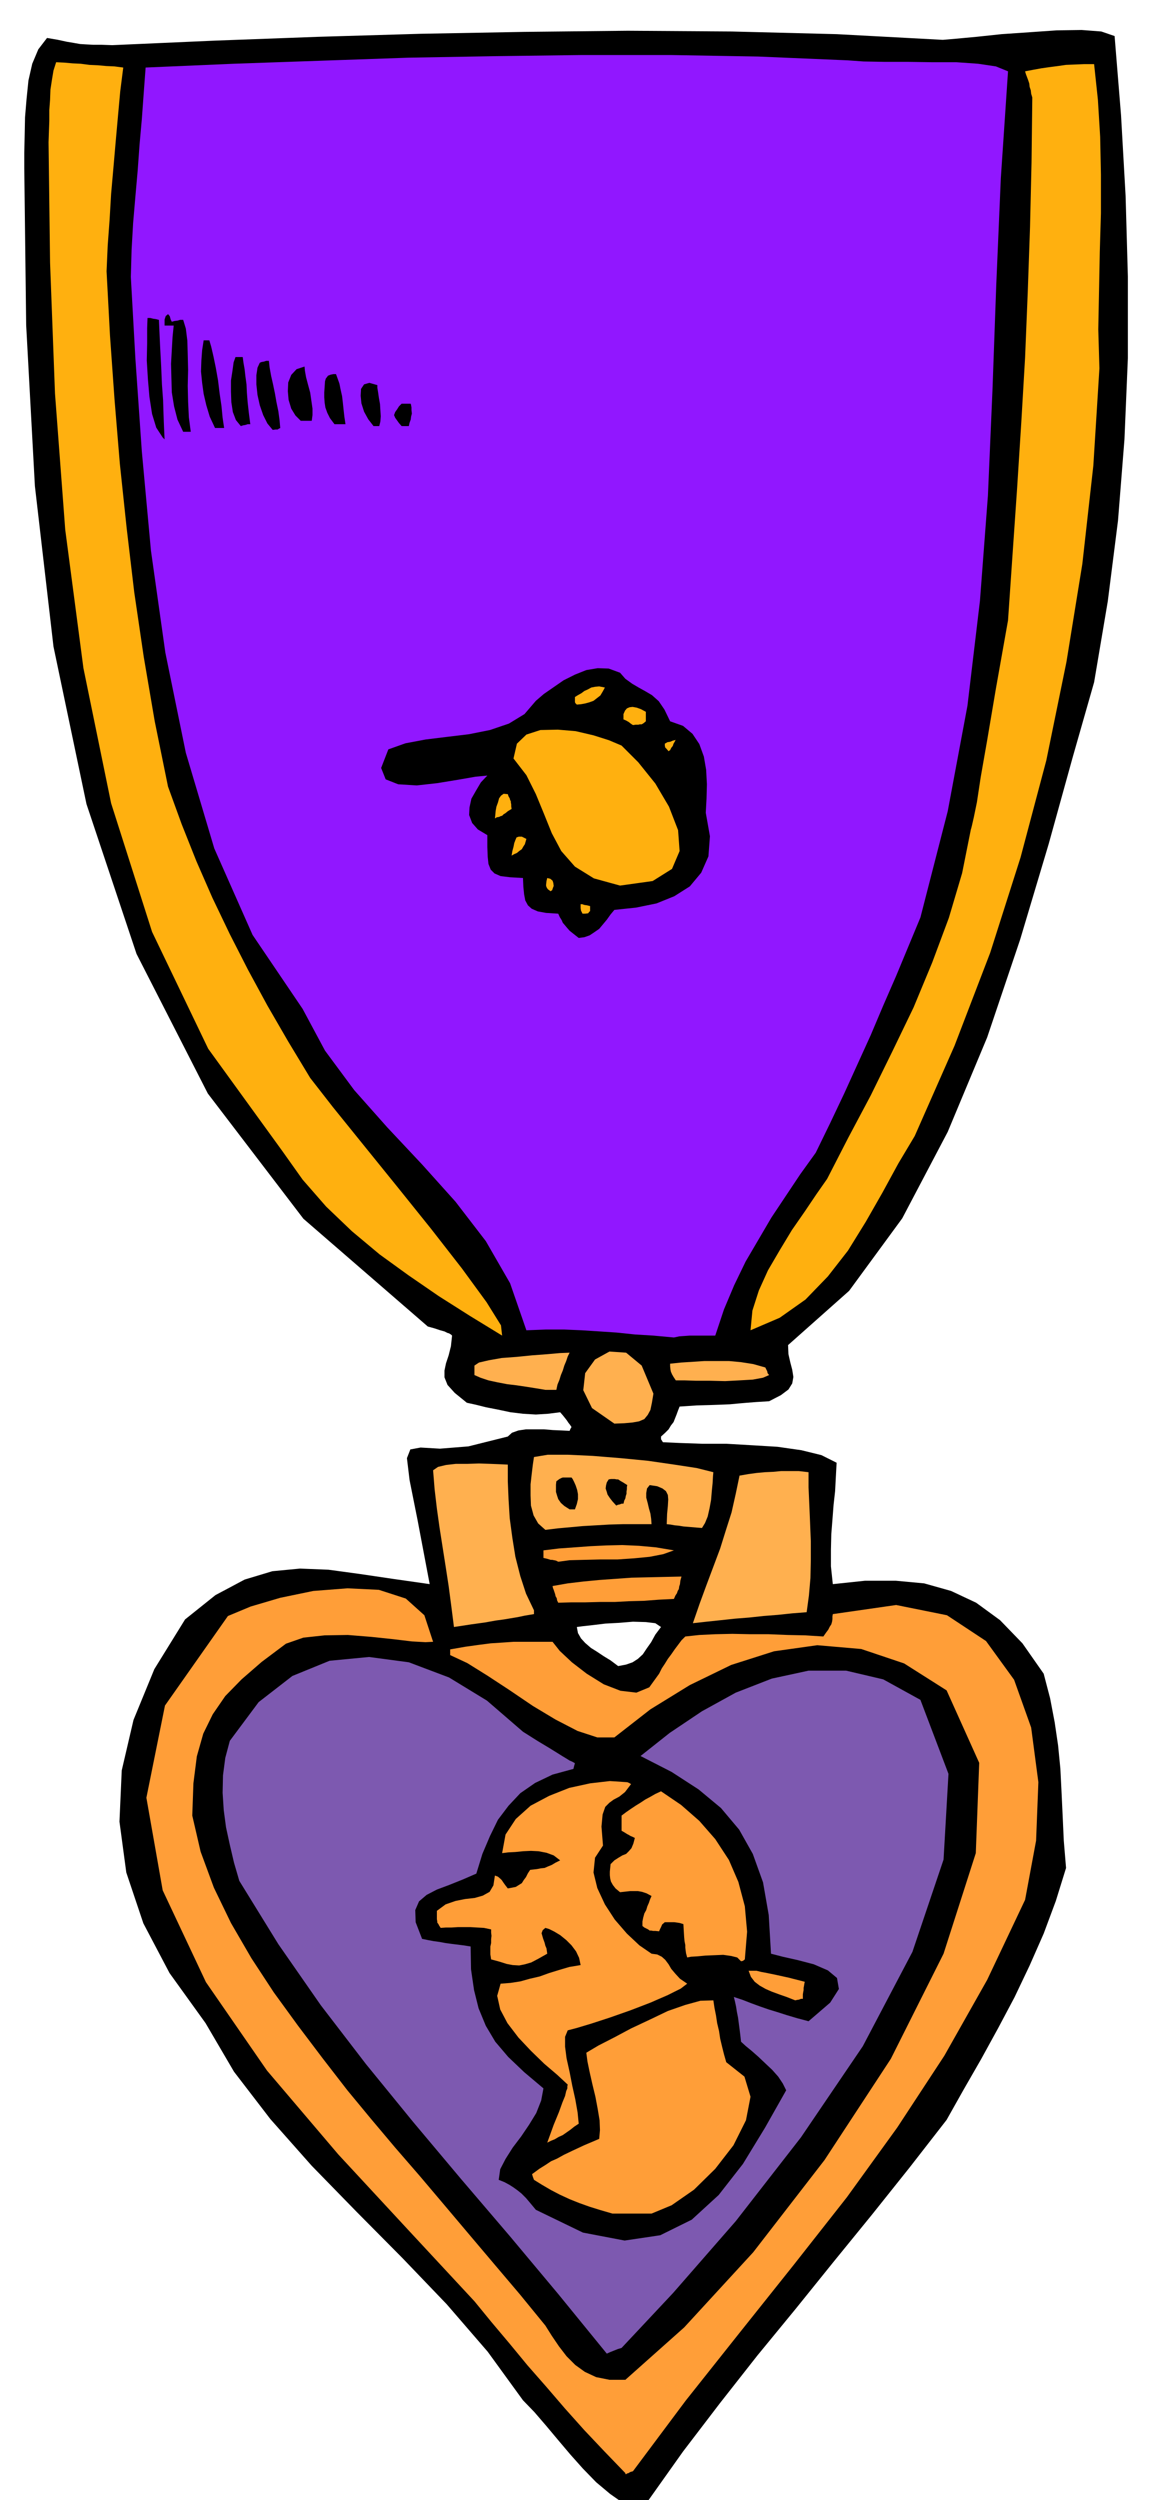 <svg xmlns="http://www.w3.org/2000/svg" width="490.455" height="1064.713" fill-rule="evenodd" stroke-linecap="round" preserveAspectRatio="none" viewBox="0 0 3035 6589"><style>.brush1{fill:#000}.pen1{stroke:none}.brush2{fill:#ff9e38}.brush4{fill:#ffb04f}.brush6{fill:#ffb00f}</style><path d="m1649 6601-40-28-37-31-35-36-33-37-33-39-31-37-31-36-30-31-93-128-108-125-117-122-120-121-119-122-109-123-96-125-75-128-95-132-69-131-45-134-18-134 6-135 31-133 55-134 81-131 80-64 77-41 73-22 73-7 75 3 81 11 88 13 98 14-32-169-21-105-7-58 9-23 27-5 51 3 75-6 104-26 11-10 17-6 20-3h47l24 2 23 1 21 1 2-5 3-5-4-6-4-5-4-6-3-4-8-10-7-8-32 4-32 2-34-2-33-4-33-7-31-6-28-7-23-5-32-26-19-21-8-20v-18l4-19 7-21 6-24 3-28-3-3-2-1-3-2-4-1-8-4-11-3-15-5-18-5-328-284-252-330-188-368-132-395-87-415-49-423-23-424-5-413v-41l1-45 1-49 4-48 5-49 10-44 16-38 23-30 29 5 23 5 18 3 17 3 16 1 19 1h22l28 1 272-12 271-10 271-8 273-5 272-3 275 2 276 7 280 15 35-3 54-5 66-7 73-5 72-5 66-1 52 4 35 12 17 209 12 212 6 213v215l-9 214-17 214-27 213-36 213-56 196-64 231-75 251-87 258-104 249-120 228-140 191-161 143 1 24 5 22 5 19 3 19-3 17-10 16-20 15-31 16-33 2-26 2-23 2-21 2-24 1-28 1-36 1-45 3-4 10-4 11-4 10-4 10-7 9-6 10-9 9-11 10v7l5 8 45 2 58 2h64l69 4 66 4 63 9 53 13 40 20-2 37-2 38-4 36-3 39-3 38-1 42v43l5 47 85-9h81l75 7 71 20 66 31 63 46 59 61 56 80 17 65 12 63 9 61 6 61 3 60 3 64 3 66 6 72-27 87-32 86-37 84-40 84-43 81-45 82-46 80-45 80-98 126-99 124-101 124-100 124-101 123-99 126-97 127-93 131h-15l-8 1-7 1-8 1-7 2-7 1-7 3zm-19-2210 21-4 17-6 14-9 13-12 10-15 12-17 11-20 15-20-15-10-25-3-34-1-36 3-37 2-33 4-27 3-15 2 3 16 8 14 11 12 15 13 16 10 18 12 18 11 20 15z" class="pen1 brush1"/><path d="m1649 6518-55-57-53-56-51-57-49-57-50-57-47-57-48-57-45-55-170-183-189-204-188-221-161-233-114-242-43-244 49-243 166-236 60-25 78-23 87-18 90-7 83 4 71 23 49 44 23 70-20 1-36-2-50-6-57-6-62-5-61 1-56 6-46 16-64 48-53 46-43 44-33 48-25 51-17 60-9 71-3 85 22 95 35 95 45 93 54 93 59 90 64 88 65 86 65 84 62 75 64 76 65 75 66 78 65 77 66 78 67 79 67 82 17 27 19 28 20 26 23 23 25 18 30 14 35 7h42l155-138 182-198 188-243 175-267 139-277 85-265 9-238-86-191-112-71-113-38-116-10-114 16-113 36-109 53-104 64-95 74h-45l-52-17-58-30-60-36-62-42-58-38-53-33-45-21v-15l40-7 36-5 31-4 31-2 29-2h103l19 24 32 30 39 30 45 28 44 17 42 5 34-14 26-36 7-14 8-12 8-13 9-12 9-13 9-12 9-12 10-10 37-4 42-2 45-1 48 1h48l50 2 47 1 47 3 7-10 6-8 4-8 4-6 2-7 1-7v-7l1-6 167-24 134 27 103 68 74 102 45 126 19 144-6 154-29 156-100 211-113 200-124 189-133 184-140 178-142 178-143 180-139 186-7 2-5 3-4 1-2 2-2-1v-2z" class="pen1 brush2"/><path d="m1600 6203-128-157-128-153-129-151-126-150-124-152-119-155-112-161-103-167-14-48-11-47-10-46-6-45-3-46 1-46 6-46 12-45 76-102 89-69 98-40 104-10 105 14 106 40 100 61 95 82 38 24 30 18 21 13 16 10 10 6 8 5 7 3 7 4-2 7-2 8-55 15-46 22-39 27-31 33-28 37-21 43-20 47-16 52-37 16-35 14-32 12-27 14-20 17-10 23 1 32 17 44 15 3 16 3 15 2 16 3 15 2 16 2 16 2 19 3 1 60 8 55 12 48 19 46 25 42 34 40 42 40 51 43-6 32-13 33-19 31-21 31-22 29-19 30-14 27-4 28 15 6 13 7 11 7 11 8 10 8 12 12 11 13 15 18 124 60 110 21 94-14 83-41 71-65 64-82 58-95 56-99-9-18-12-18-16-18-17-16-19-18-17-15-17-14-12-11-2-18-2-16-2-15-2-15-3-15-2-13-3-14-3-12 24 8 23 9 22 8 23 8 23 7 25 8 27 8 30 8 57-49 23-36-5-29-24-20-37-16-42-11-40-9-31-8-6-102-15-86-27-75-36-64-48-57-59-49-71-46-82-42 77-61 85-57 89-49 95-37 97-21h99l98 23 98 54 74 195-13 226-82 243-131 249-163 240-172 221-165 189-136 145-10 3-10 4-10 4-9 4z" class="pen1" style="fill:#7d59b0"/><path d="m1615 5834-31-9-29-9-28-10-25-10-26-12-23-12-24-14-21-13-3-8-2-7 19-14 16-10 15-10 16-7 18-10 23-11 30-14 40-17 2-23-1-26-5-30-6-32-8-33-7-31-6-29-3-23 32-19 41-21 45-24 49-23 48-23 46-16 40-11 34-1 3 20 4 20 3 20 5 21 3 20 5 21 5 20 6 21 48 38 16 53-12 62-33 66-48 62-56 55-59 41-53 22h-103z" class="pen1 brush2"/><path d="m1443 5647 17-47 14-34 9-25 7-17 3-13 3-7v-6l1-4-28-26-34-29-35-34-33-35-29-38-19-36-8-36 9-32 26-2 26-4 25-7 26-6 25-9 26-8 27-8 30-5-4-19-8-17-12-16-14-14-16-13-15-9-14-7-10-3-7 6-3 8 4 14 4 11 2 8 3 7 1 7 1 7-23 13-19 10-17 5-15 3-17-1-16-3-19-6-22-6-2-13v-21l2-9v-10l1-9-1-9v-8l-19-4-18-1-17-1h-34l-16 1h-15l-14 1-4-6-2-4-3-4v-3l-1-6v-22l23-17 26-9 25-5 26-3 21-6 18-10 10-17 4-26 8 3 7 6 3 3 4 6 5 7 7 9 11-2 10-2 8-5 8-5 5-8 6-8 5-10 6-9 9-1 9-1 10-2 10-1 9-4 10-4 10-6 12-6-17-13-19-7-21-4-20-1-21 1-20 2-19 1-16 2 9-49 27-41 39-35 49-26 53-21 55-12 52-6 46 3 5 2 5 3-16 21-15 12-15 8-11 8-11 11-7 20-3 32 4 50-21 32-4 39 10 41 20 43 26 40 32 37 33 31 32 22 15 2 12 6 9 8 9 12 7 12 11 13 12 13 19 13-17 13-34 17-46 20-52 20-54 19-49 16-40 12-23 6-7 17v26l4 31 8 36 7 36 8 36 6 34 3 30-12 8-10 8-10 7-10 7-11 5-10 6-10 4-10 5zm654-375-23-9-20-7-19-7-16-7-16-9-13-10-10-13-6-16h21l12 3 16 3 24 5 32 7 43 11-1 5-1 6-1 5v6l-1 5-1 6v12h-5l-5 2-6 1-4 1z" class="pen1 brush2"/><path d="m1954 5169-10-10-16-4-21-3-23 1-24 1-21 2-17 1-10 2-3-11-1-7-1-8v-7l-2-10-1-11-1-16-1-18-10-3-7-1-7-1h-25l-7 6-3 7-3 6-2 5-10-1h-6l-5-1h-4l-4-3-4-2-6-3-5-4v-12l2-10 3-11 5-9 3-10 4-9 3-9 4-9-13-7-12-4-11-2h-20l-9 1-9 1-9 1-12-10-7-9-5-9-2-8-1-9v-9l1-10 1-10 10-10 11-7 10-6 10-4 7-7 7-8 5-12 4-15-6-3-5-2-5-3-4-2-8-5-7-4v-40l12-9 13-9 12-8 13-8 12-8 13-7 14-8 15-7 53 36 48 42 42 48 36 55 25 58 17 64 6 67-6 73-5 4-5 1z" class="pen1 brush2"/><path d="m1197 4288-7-55-7-53-8-52-8-51-8-51-7-50-6-51-4-50 13-9 21-5 26-3h31l30-1 30 1 25 1 21 1v44l2 48 3 49 7 52 8 50 13 51 15 46 21 44v10l-24 4-19 4-18 3-18 3-22 3-28 5-36 5-46 7zm630-10 18-52 18-49 18-48 18-48 15-48 15-47 11-49 10-48 23-4 22-3 22-2 22-1 21-2h46l26 3v40l2 45 2 47 2 50v49l-1 48-4 46-6 44-38 3-38 4-38 3-37 4-38 3-37 4-38 4-36 4z" class="pen1 brush4"/><path d="m1472 4224-3-6-1-6-3-5-1-5-2-6-2-6-2-5-1-5 40-7 42-5 42-4 42-3 42-3 44-1 43-1 45-1-3 11-1 9-2 6-1 7-3 5-2 6-4 6-4 9-40 2-39 3-39 1-38 2h-39l-38 1h-37l-35 1zm0-108-6-3-5-1-5-1h-4l-10-3-9-2v-20l41-5 42-3 41-3 42-2 42-1 44 2 44 4 48 8-28 10-36 7-41 4-44 3h-46l-42 1-38 1-30 4z" class="pen1 brush2"/><path d="m1438 4032-19-17-12-21-7-26-1-27v-29l3-27 3-25 3-20 36-6h54l65 3 74 6 72 7 69 10 59 9 44 11-1 11-1 18-2 20-2 24-4 22-5 22-7 17-8 13-13-1-12-1-12-1-12-1-12-2-11-1-11-2-10-1 1-27 2-21 1-17-1-12-5-10-9-7-14-6-20-3-7 9-2 12v12l4 15 3 13 4 14 2 14 1 14h-76l-36 1-34 2-35 2-33 3-33 3-33 4z" class="pen1 brush4"/><path d="m1502 3978-14-9-9-8-7-10-3-9-3-10v-19l1-9 8-6 6-3 3-1h23l3 4 4 8 4 9 4 12 2 11v13l-3 13-5 14h-14zm123-10-10-11-7-9-6-9-2-7-3-9 1-8 2-8 5-8 6-1h10l5 1h4l6 4 7 4 11 7-1 5v6l-1 6v6l-2 6-1 6-3 6-2 8h-5l-5 2-5 1-4 2z" class="pen1 brush1"/><path d="m1620 3752-59-41-23-47 5-45 26-36 38-21 44 3 41 34 31 74-4 24-4 19-7 13-9 11-14 6-17 3-22 2-26 1zm-182-89-24-4-25-4-27-4-25-3-26-5-23-5-21-7-16-7v-25l12-8 26-6 34-6 40-3 40-4 40-3 34-3 25-1-5 10-4 12-5 12-4 13-5 12-4 13-5 12-3 14h-29zm344-25-6-9-4-7-3-7-1-5-1-9v-7l29-3 31-2 31-2h64l32 3 32 5 32 9 2 4 3 6 1 5 4 5-16 7-27 5-35 2-38 2-40-1h-37l-31-1h-22z" class="pen1 brush4"/><path d="m1777 3525-54-5-49-3-48-5-45-3-47-3-46-2h-49l-51 2-43-124-64-111-80-104-88-98-92-98-87-98-77-104-59-110-132-195-101-228-75-252-54-264-38-269-24-261-17-245-12-215 2-72 4-70 6-70 6-68 5-69 6-67 5-69 5-67 232-10 231-8 230-8 230-4 229-3h231l232 4 236 10 42 3 55 1h62l65 1h63l57 4 47 7 32 13-19 282-12 280-10 278-12 278-21 277-33 277-52 278-72 280-32 77-32 77-34 78-33 78-35 77-35 77-37 78-38 78-41 57-38 57-38 57-34 58-34 58-30 62-27 64-23 69h-67l-14 1-14 1-14 3z" class="pen1" style="fill:#9117ff"/><path d="m1324 3520-85-52-82-52-80-55-76-55-73-61-68-65-62-71-54-76-195-269-148-308-108-339-73-356-48-365-27-359-13-345-4-317 1-29 1-27v-29l2-27 1-27 4-26 4-24 7-22 21 1 23 2 21 1 23 3 22 1 22 2 22 1 23 3-8 63-6 66-6 67-6 69-6 68-4 68-5 68-3 68 9 169 12 169 14 169 18 170 20 169 25 170 29 170 35 172 36 99 39 98 42 96 46 96 48 94 51 94 55 95 58 96 60 77 80 99 89 110 90 112 81 104 65 89 38 61 3 27zm655-14 5-52 17-53 24-53 31-53 32-53 34-49 31-46 28-40 56-109 59-111 57-116 56-116 49-118 44-118 35-118 23-115 1-3 2-8 5-22 8-39 10-66 17-97 23-136 32-180 12-175 12-174 11-173 10-171 7-172 6-171 4-171 2-171-3-10-1-9-3-9-1-9-3-9-3-8-3-8-2-7 21-4 22-4 21-3 23-3 21-3 24-1 24-1h26l10 94 6 98 2 99v102l-3 101-2 103-2 102 3 103-16 256-29 259-42 259-53 259-68 256-80 251-94 245-105 238-43 72-42 77-44 77-47 76-53 68-59 61-68 48-77 33z" class="pen1 brush6"/><path d="m1526 2472-14-11-10-8-7-8-5-6-6-7-3-7-5-8-4-9-32-2-22-4-16-7-10-9-7-13-3-16-2-20-1-23-34-2-25-3-16-7-10-10-6-15-2-19-1-26v-31l-25-15-15-17-8-21 1-20 5-23 12-21 13-22 17-18-31 3-46 8-55 9-54 6-49-3-33-13-12-30 19-49 45-16 53-10 57-7 58-7 55-11 50-17 41-25 30-35 21-18 26-18 26-18 30-15 30-12 30-5 29 1 30 11 14 16 18 13 17 10 18 10 17 10 18 16 15 22 15 31 34 12 25 21 18 27 12 33 6 35 2 38-1 38-2 37 11 62-4 53-19 43-30 36-41 26-47 19-54 11-57 6-10 12-10 14-10 12-10 12-13 9-12 8-14 5-15 2z" class="pen1 brush1"/><path d="m1536 2408-4-8-1-7v-10h4l6 2 7 1 8 2v13l-3 3-2 3-8 1h-7zm-84-59-7-5-3-4-2-5v-4l1-9 2-8 8 2 6 5 2 6 1 8-2 5-2 6-3 2-1 1zm183-15-69-19-50-31-36-41-25-47-21-52-21-51-25-50-34-44 9-39 25-24 37-12 46-1 47 4 47 11 41 13 33 14 44 44 45 56 36 61 24 62 4 55-20 47-51 32-86 12zm-286-79 2-12 3-11 2-10 3-8 3-7 6-2h8l12 6-2 7-2 7-4 6-4 7-7 5-6 5-7 3-7 4zm-44-98 1-9 1-11 2-11 4-11 3-11 5-7 7-5 11 1 2 6 3 5 1 4 2 4v3l1 5v5l1 7-10 6-6 5-5 3-4 4-4 1-4 2-6 1-5 3zm458-177-6-7-3-3-1-5v-5l7-4 7-1 7-3 8-2-1 1-2 4-3 5-2 6-4 5-3 6-3 2-1 1zm-94-69-6-4-5-4-7-4-7-3v-14l4-9 5-6 7-3 8-1 11 2 11 4 13 7v25l-6 5-5 3h-5l-4 1h-7l-7 1zm-148-54-4-4-1-3v-13l8-5 9-5 8-6 9-4 9-5 10-2 11-1 15 3-6 11-6 10-9 7-9 7-11 4-11 3-11 2-11 1z" class="pen1 brush6"/><path d="m429 1153-17-26-11-36-7-45-4-47-3-49 1-45v-40l1-27h7l8 2 7 1 8 2 3 66 3 57 2 47 3 41 1 32 1 28 1 23 1 21-1-1-4-4zm54-15-15-32-9-35-6-37-1-37-1-38 2-36 2-35 3-30h-24v-16l1-3 2-6 6-5 2 2 3 4v1l1 3 1 4 3 6 7-2 8-1 7-2h8l7 23 4 32 1 36 1 41-1 42 1 42 2 41 5 38h-20zm236-5-14-17-11-22-9-26-6-27-3-28v-24l3-20 6-13 5-2 6-1 6-2h7l2 18 4 22 5 22 5 24 4 23 5 24 3 22 2 22-4 2-3 2h-5l-8 1zm-152-5-14-30-9-30-7-30-4-29-3-30 1-29 2-27 4-26h15l5 17 6 26 6 29 6 34 4 33 5 34 3 31 4 27h-24zm68-5-13-16-8-21-4-26-1-28v-29l4-26 3-22 5-14h19l2 15 3 17 2 18 3 22 1 22 2 25 3 27 4 31h-7l-6 2-6 1-6 2zm350 0-14-18-11-20-7-22-2-20 1-18 8-12 14-4 21 6v7l2 12 2 14 3 17 1 16 1 16-1 14-3 12h-15zm74 0-7-8-5-7-5-7-3-7 3-8 5-7 5-8 7-7h24l1 4 1 6v7l1 9-2 8-1 8-3 8-2 9h-19zm-177-5-12-16-7-14-5-14-2-13-1-14v-13l1-14 1-15 2-7 3-4 3-4 3-1 2-1 4-1 5-1h7l4 11 5 14 3 15 4 18 2 17 2 19 2 18 3 20h-29zm-89-9-14-14-11-18-7-23-2-23 1-23 8-20 14-15 21-7 1 11 3 17 5 19 6 22 3 21 3 21v17l-2 15h-29z" class="pen1 brush1"/></svg>
